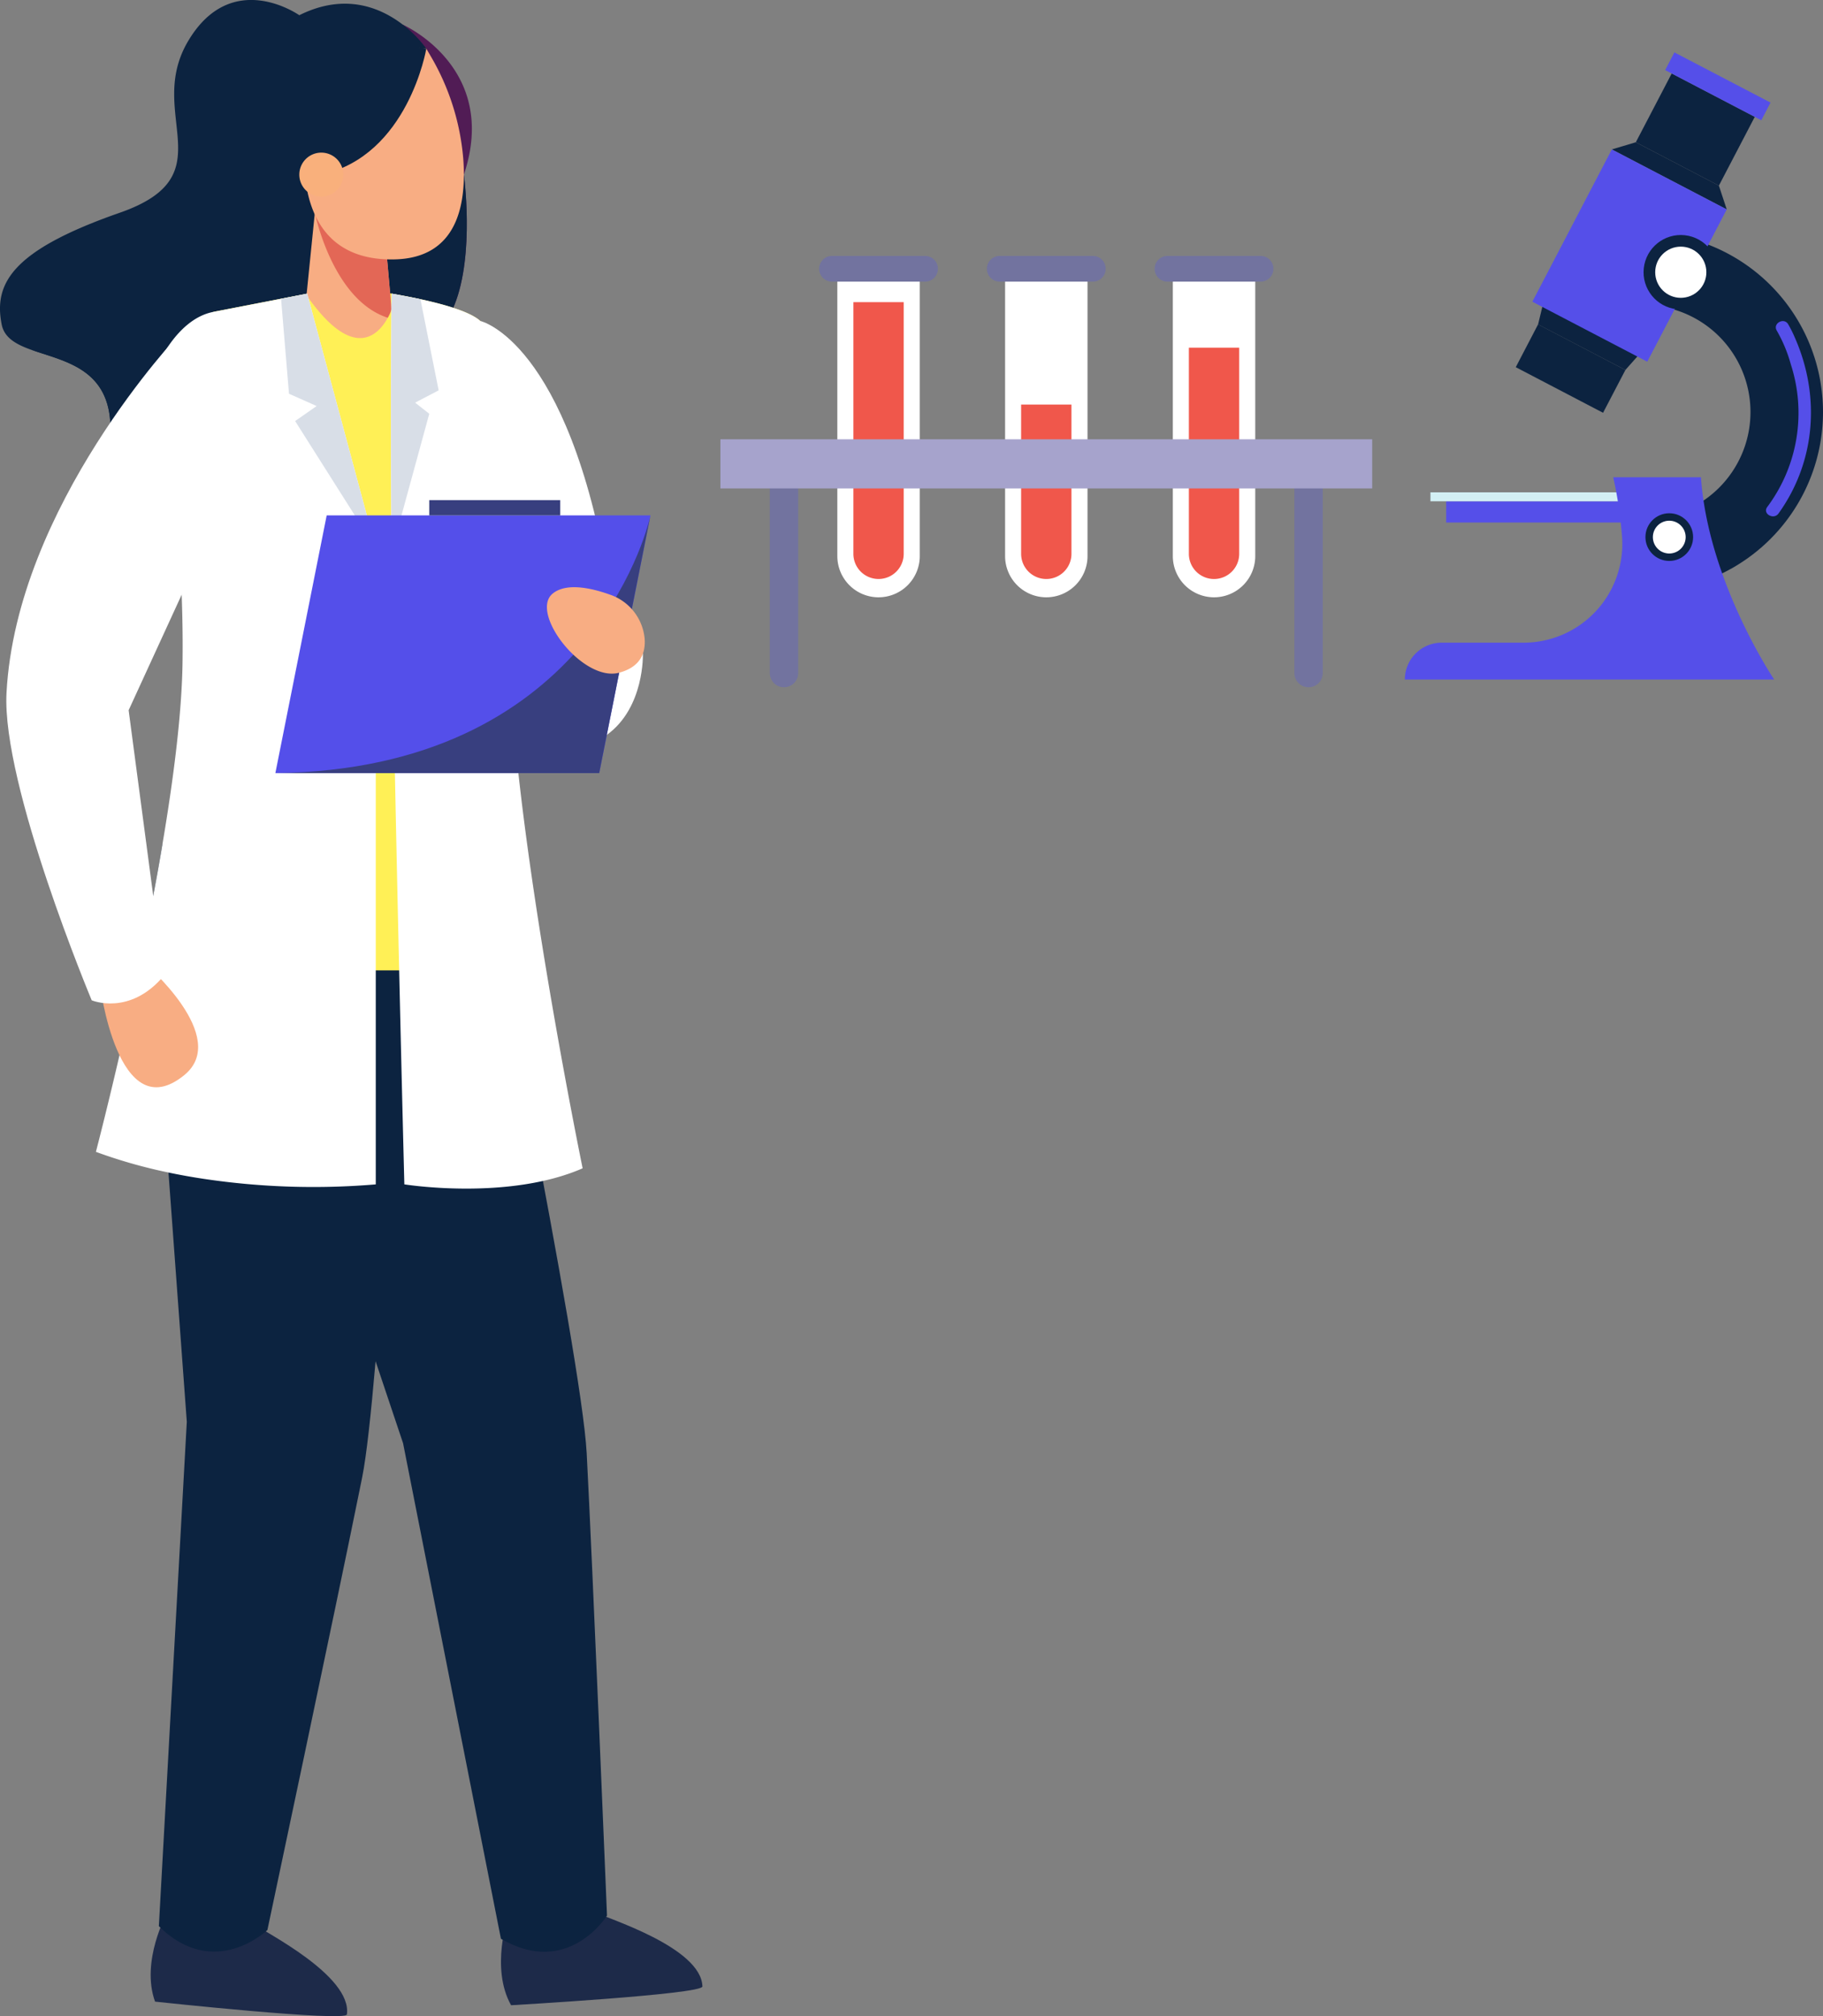 <svg xmlns="http://www.w3.org/2000/svg" width="435.162" height="481.151" viewBox="0 0 435.162 481.151">
  <rect x="0" y="0" width="435.162" height="481.151" fill="#808080" stroke="none"/>
  <g id="Group_6237" data-name="Group 6237" transform="translate(-271.311 -876.697)">
    <g id="Group_5245" data-name="Group 5245" transform="translate(443.276 937.773)">
      <g id="Group_5241" data-name="Group 5241" transform="translate(0)">
        <g id="Group_5236" data-name="Group 5236" transform="translate(11.797 49.624)">
          <g id="Group_5234" data-name="Group 5234">
            <path id="Path_3645" data-name="Path 3645" d="M912.023,3108.99h0a3.384,3.384,0,0,1-3.384-3.385v-49.93h6.769v49.93a3.383,3.383,0,0,1-3.385,3.385Z" transform="translate(-908.639 -3055.675)" fill="#72739f"/>
          </g>
          <g id="Group_5235" data-name="Group 5235" transform="translate(125.219)">
            <path id="Path_3646" data-name="Path 3646" d="M1116.319,3108.99h0a3.384,3.384,0,0,1-3.384-3.385v-49.93h6.769v49.93a3.385,3.385,0,0,1-3.385,3.385Z" transform="translate(-1112.935 -3055.675)" fill="#72739f"/>
          </g>
        </g>
        <g id="Group_5240" data-name="Group 5240" transform="translate(23.568)">
          <g id="Group_5237" data-name="Group 5237">
            <path id="Path_3647" data-name="Path 3647" d="M944.768,3059.161h0a9.838,9.838,0,0,1-9.838-9.837v-66.911h19.675v66.911a9.837,9.837,0,0,1-9.838,9.837Z" transform="translate(-930.586 -2977.693)" fill="#fff"/>
            <path id="Path_3648" data-name="Path 3648" d="M953.192,2992.722v60.055a6.006,6.006,0,1,1-12.012,0v-60.055Z" transform="translate(-933.005 -2981.684)" fill="#f0574b"/>
            <path id="Path_3649" data-name="Path 3649" d="M956.2,2977.781h0a3.067,3.067,0,0,1-3.067,3.067H930.91a3.067,3.067,0,0,1-3.067-3.067h0a3.067,3.067,0,0,1,3.067-3.068h22.227A3.068,3.068,0,0,1,956.2,2977.781Z" transform="translate(-927.843 -2974.713)" fill="#72739f"/>
          </g>
          <g id="Group_5238" data-name="Group 5238" transform="translate(40.042)">
            <path id="Path_3650" data-name="Path 3650" d="M1010.1,3059.161h0a9.838,9.838,0,0,1-9.838-9.837v-66.911h19.676v66.911a9.838,9.838,0,0,1-9.838,9.837Z" transform="translate(-995.915 -2977.693)" fill="#fff"/>
            <path id="Path_3651" data-name="Path 3651" d="M1018.522,3032.583v35.624a6.006,6.006,0,1,1-12.013,0v-35.624Z" transform="translate(-998.334 -2997.113)" fill="#f0574b"/>
            <path id="Path_3652" data-name="Path 3652" d="M1021.534,2977.781h0a3.066,3.066,0,0,1-3.068,3.067H996.239a3.067,3.067,0,0,1-3.067-3.067h0a3.067,3.067,0,0,1,3.067-3.068h22.227A3.068,3.068,0,0,1,1021.534,2977.781Z" transform="translate(-993.172 -2974.713)" fill="#72739f"/>
          </g>
          <g id="Group_5239" data-name="Group 5239" transform="translate(80.084)">
            <path id="Path_3653" data-name="Path 3653" d="M1075.427,3059.161h0a9.838,9.838,0,0,1-9.838-9.837v-66.911h19.675v66.911a9.836,9.836,0,0,1-9.838,9.837Z" transform="translate(-1061.245 -2977.693)" fill="#fff"/>
            <path id="Path_3654" data-name="Path 3654" d="M1083.851,3010.438v49.2a6.006,6.006,0,1,1-12.013,0v-49.2Z" transform="translate(-1063.663 -2988.541)" fill="#f0574b"/>
            <path id="Path_3655" data-name="Path 3655" d="M1086.863,2977.781h0a3.067,3.067,0,0,1-3.067,3.067h-22.227a3.068,3.068,0,0,1-3.068-3.067h0a3.068,3.068,0,0,1,3.068-3.068H1083.8A3.068,3.068,0,0,1,1086.863,2977.781Z" transform="translate(-1058.501 -2974.713)" fill="#72739f"/>
          </g>
        </g>
        <rect id="Rectangle_78181" data-name="Rectangle 78181" width="155.583" height="11.726" transform="translate(0 43.761)" fill="#a6a3cc"/>
      </g>
    </g>
    <g id="Group_5250" data-name="Group 5250" transform="translate(271.311 876.697)">
      <path id="Path_3656" data-name="Path 3656" d="M831.546,3014.5c.27,2.1,2.6,21.874-3.262,33.072-6.207,11.834-21.98-8.457-21.98-8.457l.212-1.206.01-.04,4.122-23.553,6.274-35.8a.034.034,0,0,1,.02.009c.733.329,23.031,10.58,14.585,35.794C831.527,3014.315,831.537,3014.383,831.546,3014.5Z" transform="translate(-720.796 -2972.644)" fill="#511c55"/>
      <path id="Path_3657" data-name="Path 3657" d="M840.867,3425.854s45.729-2.608,45.676-4.482c-.262-9.368-23.093-16.3-24.246-17.208s-9.757-5.715-22.1.467C840.2,3404.63,835.86,3416.923,840.867,3425.854Z" transform="translate(-718.87 -2947.308)" fill="#1d2a49"/>
      <path id="Path_3658" data-name="Path 3658" d="M867.529,3419.737s-9.228,14.924-25.32,5.522L818.848,3306.99l-.174-.512-6.39-19.055-18.253-54.394-18.438-54.964,31.324-28.284,3.6-3.243,24.113,8.6s5.715,27.675,11.98,59.877c.82,4.218,1.65,8.5,2.49,12.819,6.535,34.1,12.965,69.821,13.582,81.559C864.073,3335.669,867.529,3419.737,867.529,3419.737Z" transform="translate(-722.635 -2962.581)" fill="#0c2340"/>
      <path id="Path_3659" data-name="Path 3659" d="M760.607,3424.938s45.539,4.9,45.794,3.042c1.273-9.286-20.12-19.852-21.108-20.939s-8.693-7.233-21.879-3.152C763.414,3403.889,757.127,3415.308,760.607,3424.938Z" transform="translate(-723.595 -2947.25)" fill="#1d2a49"/>
      <path id="Path_3661" data-name="Path 3661" d="M821.1,3158.8s-1.207,25.6-2.954,56.334c-1.391,24.307-3.128,51.818-4.885,72.407-1.081,12.559-2.162,22.54-3.185,27.656-.183.917-.387,1.9-.6,2.954-5.782,28.582-22.037,105.151-22.037,105.151s-12.646,12.172-25.909-.918l6.67-120.373-4.373-59.492-4.517-61.469c1.081-5.542,2.124-11.208,3.069-16.845l37.493-19.712,8.021,5.405,5.416,3.65Z" transform="translate(-723.61 -2962.702)" fill="#0c2340"/>
      <path id="Path_3662" data-name="Path 3662" d="M827.391,2984.587s-4.614,15.02-9.121,30.06c-2.665,8.871-5.29,17.752-6.912,23.552l-.01.04c-1.091,3.9-1.728,6.39-1.611,6.563.569.84-11.5,15.213-11.5,15.213s-21.2,22.821-25.706,25.359-19.442,7.887-20.57-11.555c-.773-13.282-11.671-14.73-19.132-17.462-.02,0-.03-.009-.049-.009-3.427-1.264-6.129-2.81-6.747-5.917-1.969-9.856,2.538-17.743,28.177-26.682s5.917-23.466,16.343-41,26.516-6.14,26.516-6.14c10.947-5.464,19.49-1.756,24.683,2.23a.034.034,0,0,1,.02.009A27.673,27.673,0,0,1,827.391,2984.587Z" transform="translate(-725.627 -2972.976)" fill="#0c2340"/>
      <path id="Path_3663" data-name="Path 3663" d="M832.709,3045.547c-6.207,11.834-21.98-8.457-21.98-8.457l.212-1.206c-1.091,3.9-1.728,6.39-1.611,6.563.569.839-11.5,15.213-11.5,15.213s-21.2,22.821-25.706,25.359-19.442,7.887-20.57-11.555c-.773-13.282-11.671-14.731-19.132-17.462,19.76,5.608,31.574-20.358,51.131-20.079,19.576.28,13.109-21.632,13.109-21.632h27.483l11.824.184C836.242,3014.579,838.568,3034.349,832.709,3045.547Z" transform="translate(-725.22 -2970.621)" fill="#0c2340"/>
      <path id="Path_3664" data-name="Path 3664" d="M837.393,3200.682H773.634l5.405-146.156-5.405-10.976.888-.174,21.555-4.188,8.62-1.68s5.212.569,11.526,1.67c8.089,1.4,17.993,3.62,21.169,6.525a.035.035,0,0,0,.019.03c.7.675,1.226,3.552,1.6,8.08v.028C841.736,3085.976,837.393,3200.682,837.393,3200.682Z" transform="translate(-722.752 -2969.111)" fill="#fff056"/>
      <path id="Path_3665" data-name="Path 3665" d="M833.794,3045.242s20.939,4.6,30.667,62.505H834.815Z" transform="translate(-719.149 -2968.647)" fill="#fff"/>
      <path id="Path_3666" data-name="Path 3666" d="M814.966,3043.931a13.381,13.381,0,0,1-.907,2.009c-2.124,3.9-8.128,10.792-19.4-5.386l1.988-19.674L813.093,3023Z" transform="translate(-721.493 -2970.106)" fill="#f8ad83"/>
      <path id="Path_3667" data-name="Path 3667" d="M814.853,3043.931a13.374,13.374,0,0,1-.907,2.009c-13.244-4.277-17.414-25.06-17.414-25.06L812.98,3023Z" transform="translate(-721.381 -2970.106)" fill="#e36756"/>
      <path id="Path_3668" data-name="Path 3668" d="M794.686,3003.192s-5.917,31.7,20.991,31.135c14.95-.313,17.289-12.976,16.416-24.169a57.635,57.635,0,0,0-7.873-24.528l-.935-1.6-22.26-1.831-2.535,5.916Z" transform="translate(-721.524 -2972.423)" fill="#f8ad83"/>
      <path id="Path_3669" data-name="Path 3669" d="M821.638,2983.929" transform="translate(-719.877 -2972.32)" fill="none" stroke="#f9b07c" stroke-miterlimit="10" stroke-width="1"/>
      <path id="Path_3671" data-name="Path 3671" d="M823.633,2984.188s-4.286,25.557-25.063,30.065-3.536-34.658-3.536-34.658Z" transform="translate(-721.872 -2972.579)" fill="#0c2340"/>
      <path id="Path_3672" data-name="Path 3672" d="M793.038,3012.592a5.25,5.25,0,1,0,5.25-5.25A5.25,5.25,0,0,0,793.038,3012.592Z" transform="translate(-721.59 -2970.917)" fill="#f9b07c"/>
      <path id="Path_3673" data-name="Path 3673" d="M859.435,3247.83c-17.877,7.809-42.56,3.832-42.56,3.832s-.589-22.655-1.236-51.074c-.763-33.37-1.641-74.685-1.815-96.684-.01-1.207-.019-2.394-.029-3.572-.271-38.564.029-61.248.029-61.248,8.089,1.4,17.993,3.62,21.169,6.525a.035.035,0,0,0,.019.03c.048.271.714,3.166,1.6,8.08v.029a346.8,346.8,0,0,1,5.347,65.245C841.307,3159.843,859.435,3247.83,859.435,3247.83Z" transform="translate(-720.354 -2969.016)" fill="#fff"/>
      <path id="Path_3674" data-name="Path 3674" d="M814.032,3099.918v151.747A176.947,176.947,0,0,1,773,3250.352c-2.771-.415-5.6-.917-8.447-1.516a122.1,122.1,0,0,1-17.327-4.933s6.96-26.517,12.81-56.537c1.081-5.541,2.124-11.207,3.069-16.845,2.693-15.908,4.682-31.623,4.808-43.873.115-10.454-.3-20.126-.975-28.7-1.911-24.3-5.917-39.838-5.917-39.838s4.874-12.838,14.2-14.653l.888-.174,15.32-2.973,6.235-1.216Z" transform="translate(-724.334 -2969.015)" fill="#fff"/>
      <path id="Path_3675" data-name="Path 3675" d="M813.825,3039.084s-.3,22.684-.03,61.248l.03.338,9-32.907-3.379-2.654,5.619-2.935-4.354-21.759Z" transform="translate(-720.354 -2969.016)" fill="#d8dee7"/>
      <path id="Path_3677" data-name="Path 3677" d="M792.285,3069.5l5.135-3.581-6.6-2.934-1.892-22.675,6.236-1.216,16.371,60.824Z" transform="translate(-721.836 -2969.016)" fill="#d8dee7"/>
      <path id="Path_3678" data-name="Path 3678" d="M748.087,3194.625s4.223,34.949,20.185,21.931c11.131-9.08-9.441-26.664-9.441-26.664Z" transform="translate(-724.282 -2959.984)" fill="#f8ad83"/>
      <path id="Path_3679" data-name="Path 3679" d="M768.38,3048.21s-38.9,40.927-41.284,85.612c-1.175,22.04,20.337,73.368,20.337,73.368s9.07,3.849,17.214-5.854l-8.4-63.371,21.3-46.378Z" transform="translate(-725.542 -2968.469)" fill="#fff"/>
      <path id="Path_3680" data-name="Path 3680" d="M871.218,3120.231s.449,12.879-8.623,19.409c-10.639,7.656-2.608-20.948-2.608-20.948Z" transform="translate(-717.754 -2964.248)" fill="#fff"/>
      <path id="Path_3681" data-name="Path 3681" d="M877.184,3089.023s-.019.1-.057.27l-12.182,61.229h-77.3l12.249-61.5Z" transform="translate(-721.913 -2966.025)" fill="#544fea"/>
      <path id="Path_3682" data-name="Path 3682" d="M877.127,3089.278l-12.182,61.229h-77.3C861.546,3149.658,876.1,3093.651,877.127,3089.278Z" transform="translate(-721.913 -2966.01)" fill="#383f7f"/>
      <path id="Path_3683" data-name="Path 3683" d="M863.895,3106.981a12.293,12.293,0,0,1,8.231,10.429c.274,3.36-.9,6.8-6.078,8.187-8.681,2.328-21.448-14.261-15.89-18.864C853.427,3104.025,859.472,3105.395,863.895,3106.981Z" transform="translate(-718.25 -2965.057)" fill="#f8ad83"/>
      <rect id="Rectangle_78183" data-name="Rectangle 78183" width="31.268" height="3.648" transform="translate(102.464 119.354)" fill="#383f7f"/>
    </g>
    <g id="Group_5251" data-name="Group 5251" transform="translate(606.652 889.202)">
      <path id="Path_2982" data-name="Path 2982" d="M987.062,509.731a42.83,42.83,0,0,1-42.831,42.831V535.249a25.518,25.518,0,0,0,0-51.037V466.9A42.831,42.831,0,0,1,987.062,509.731Z" transform="translate(-887.241 -423.903)" fill="#0c2340"/>
      <rect id="Rectangle_78157" data-name="Rectangle 78157" width="45.347" height="5.068" transform="translate(9.869 107.124)" fill="#554fe9"/>
      <rect id="Rectangle_78158" data-name="Rectangle 78158" width="46.994" height="2.134" transform="translate(6.112 104.99)" fill="#d3eff4"/>
      <path id="Path_2983" data-name="Path 2983" d="M884.481,600.547h-20.94a99.752,99.752,0,0,1,2.109,14.268,23.566,23.566,0,0,1-23.53,25.211H822.6a8.8,8.8,0,0,0-8.8,8.8h88.16S886.215,625.488,884.481,600.547Z" transform="translate(-813.793 -499.158)" fill="#554fe9"/>
      <path id="Path_2984" data-name="Path 2984" d="M907.436,517.172,886.6,506.3l2.008-8.349,24.531,12.8Z" transform="translate(-854.788 -441.385)" fill="#0c2340"/>
      <path id="Path_2985" data-name="Path 2985" d="M954.311,433.6l-27.432-14.318,5.73-1.708,19.829,10.349Z" transform="translate(-877.47 -396.129)" fill="#0c2340"/>
      <rect id="Rectangle_78159" data-name="Rectangle 78159" width="30.944" height="40.995" transform="translate(49.409 23.155) rotate(27.562)" fill="#554fe9"/>
      <path id="Path_2986" data-name="Path 2986" d="M896.675,525.9l-11.869-6.2-5.078-2.651L874.4,527.269l5.078,2.651,11.869,6.2,3.891,2.031,5.331-10.213Z" transform="translate(-847.918 -452.145)" fill="#0c2340"/>
      <path id="Path_2987" data-name="Path 2987" d="M965.595,388.9l-5.275-2.753-11.76-6.138-8.566,16.412,11.76,6.138,5.275,2.754,2.793,1.458,8.566-16.412Z" transform="translate(-884.854 -374.978)" fill="#0c2340"/>
      <rect id="Rectangle_78160" data-name="Rectangle 78160" width="25.885" height="4.761" transform="translate(64.348 0) rotate(27.562)" fill="#554fe9"/>
      <ellipse id="Ellipse_123" data-name="Ellipse 123" cx="5.69" cy="5.69" rx="5.69" ry="5.69" transform="translate(57.435 109.982)" fill="#0c2340"/>
      <path id="Path_2988" data-name="Path 2988" d="M957.142,628.2a3.912,3.912,0,1,1-3.912-3.911A3.912,3.912,0,0,1,957.142,628.2Z" transform="translate(-890.106 -512.524)" fill="#fff"/>
      <circle id="Ellipse_124" data-name="Ellipse 124" cx="8.884" cy="8.884" r="8.884" transform="translate(56.084 60.338) rotate(-83.811)" fill="#0c2340"/>
      <ellipse id="Ellipse_125" data-name="Ellipse 125" cx="6.107" cy="6.107" rx="6.107" ry="6.107" transform="translate(59.767 46.356)" fill="#fff"/>
      <g id="Group_4835" data-name="Group 4835" transform="translate(86.213 64.12)">
        <path id="Path_2989" data-name="Path 2989" d="M1013.684,517.51a34.635,34.635,0,0,1,3.37,8.1,37.516,37.516,0,0,1-5.658,34.026c-1.155,1.608,1.561,3.127,2.707,1.533,8.942-12.449,10-28.17,3.9-41.98a27.956,27.956,0,0,0-1.607-3.209c-1.021-1.684-3.732-.158-2.707,1.532Z" transform="translate(-1011.116 -515.246)" fill="#554fe9"/>
      </g>
    </g>
  </g>
</svg>

